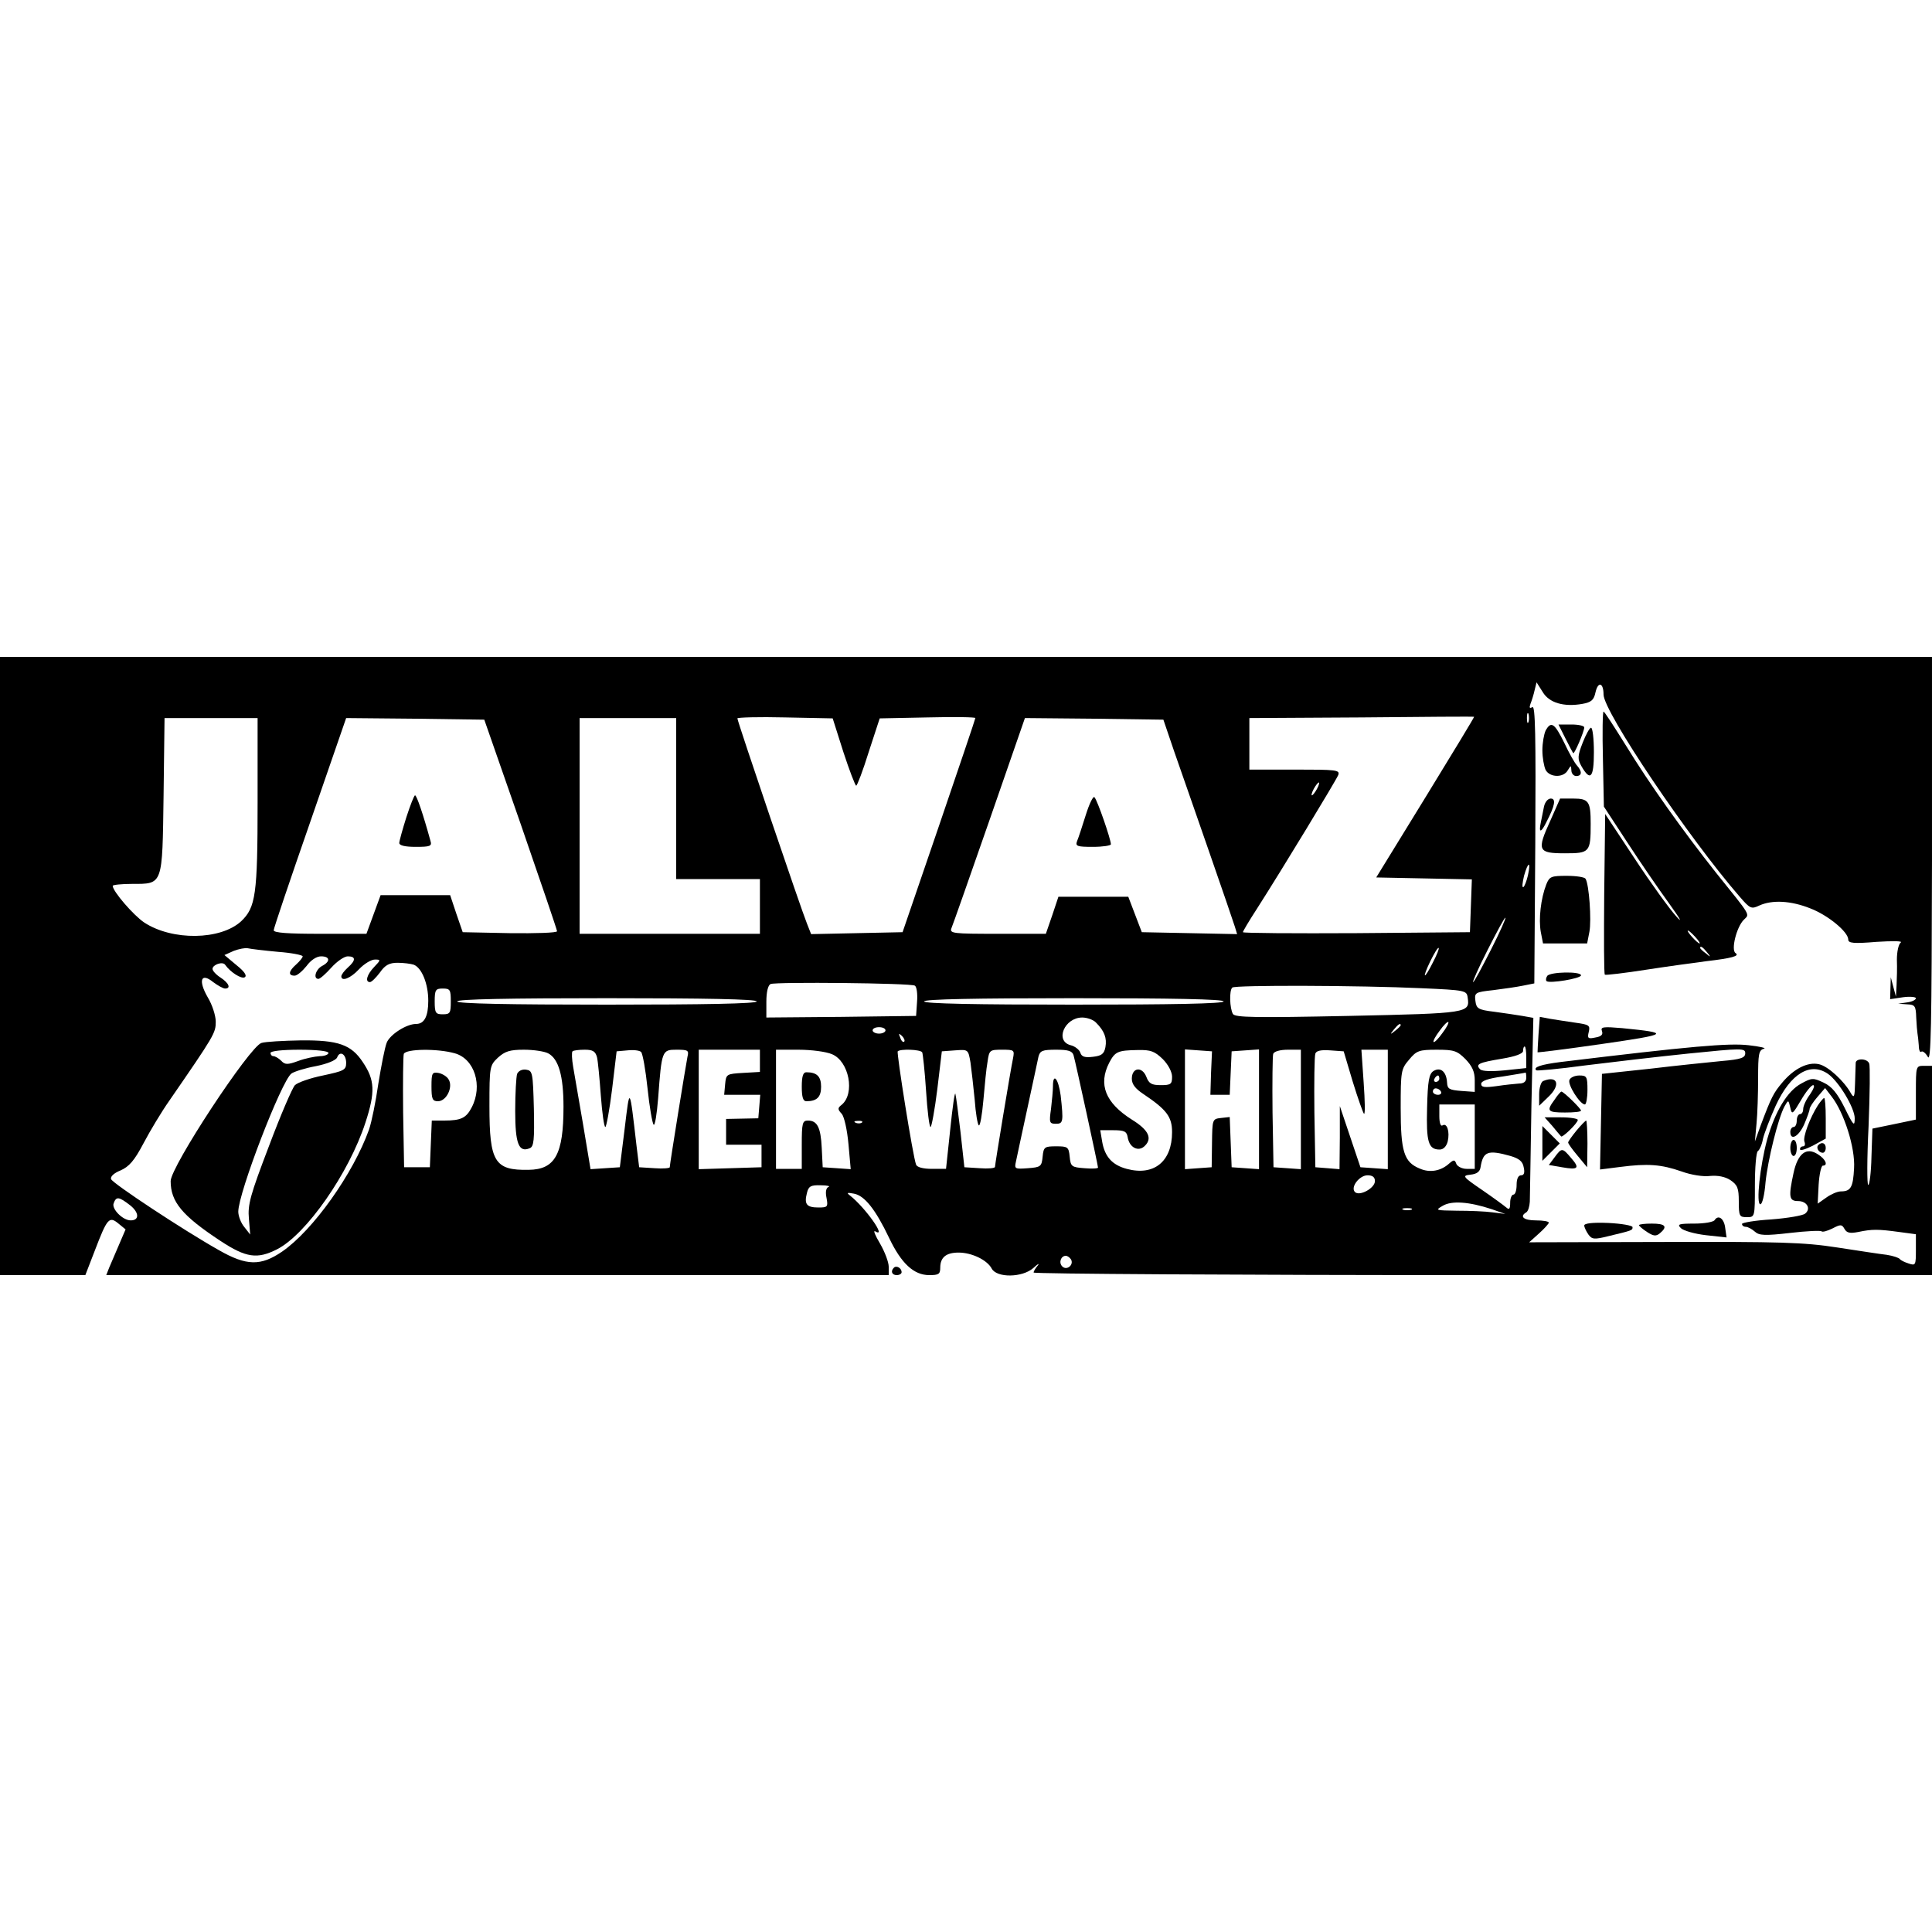 <?xml version="1.0" standalone="no"?>
<!DOCTYPE svg PUBLIC "-//W3C//DTD SVG 20010904//EN"
 "http://www.w3.org/TR/2001/REC-SVG-20010904/DTD/svg10.dtd">
<svg version="1.0" xmlns="http://www.w3.org/2000/svg"
 width="600pt" height="600pt" viewBox="0 0 600 600"
 preserveAspectRatio="xMidYMid meet">
<g transform="translate(0,600) scale(0.1,-0.1)"
fill="#000000" stroke="none">
<path d="M0 3000 l0 -960 133 0 132 0 29 75 c39 102 45 109 74 85 l22 -18 -21
-49 c-11 -26 -25 -58 -30 -70 l-9 -23 1215 0 1215 0 0 26 c0 14 -12 46 -27 72
-15 25 -22 42 -15 38 38 -23 -31 74 -78 111 -12 9 -9 10 12 6 33 -6 67 -49
109 -137 38 -80 77 -116 125 -116 29 0 34 3 34 23 0 32 18 47 57 47 41 0 89
-23 103 -50 16 -29 95 -28 129 2 14 13 20 16 14 8 -7 -8 -13 -18 -13 -22 0 -4
628 -8 1395 -8 l1395 0 0 325 0 325 -25 0 c-25 0 -25 -1 -25 -83 l0 -84 -67
-14 -68 -14 -3 -87 c-1 -49 -6 -88 -10 -88 -4 0 -4 82 1 182 4 101 5 188 2
195 -6 17 -43 17 -42 1 0 -7 -1 -35 -2 -63 -1 -42 -3 -47 -13 -30 -21 38 -71
84 -99 90 -35 8 -78 -14 -114 -57 -27 -32 -34 -45 -67 -133 l-18 -50 5 55 c3
30 5 94 5 142 0 74 2 87 18 91 9 2 -12 7 -48 11 -61 7 -178 -3 -582 -52 -63
-8 -87 -16 -77 -26 2 -2 70 4 150 15 80 10 225 27 322 37 167 17 177 17 177 1
0 -14 -13 -19 -72 -24 -40 -4 -140 -14 -223 -24 l-150 -16 -3 -149 -3 -148 63
8 c85 11 127 8 190 -14 30 -11 69 -17 89 -14 24 2 46 -2 63 -13 22 -15 26 -25
26 -66 0 -46 2 -49 25 -49 25 0 25 0 25 99 0 55 4 102 9 106 5 3 13 20 16 38
4 17 22 64 40 104 46 99 107 136 162 98 34 -24 83 -106 83 -138 0 -27 -4 -23
-31 32 -23 46 -40 67 -66 79 -32 15 -36 15 -69 -3 -43 -23 -81 -86 -106 -174
-22 -81 -35 -201 -21 -201 6 0 13 30 16 68 7 69 39 199 59 236 12 21 12 21 18
-4 5 -23 7 -21 33 23 15 26 32 47 38 47 6 0 1 -13 -10 -29 -12 -16 -21 -36
-21 -45 0 -9 -4 -16 -10 -16 -5 0 -10 -9 -10 -20 0 -11 -4 -20 -10 -20 -5 0
-10 -7 -10 -15 0 -29 26 -15 43 23 9 21 17 43 17 48 0 5 11 22 24 37 l24 28
20 -26 c39 -50 74 -160 70 -223 -3 -59 -10 -72 -41 -72 -11 0 -31 -9 -45 -19
l-27 -19 3 59 c2 32 8 59 13 59 17 0 9 20 -15 35 -36 24 -63 3 -76 -58 -16
-74 -14 -87 14 -87 28 0 41 -24 22 -39 -7 -6 -54 -14 -105 -18 -50 -3 -91 -10
-91 -14 0 -5 5 -9 12 -9 6 0 19 -7 28 -15 13 -12 31 -13 109 -4 51 6 95 8 98
5 3 -3 18 1 34 9 25 13 29 13 37 -1 7 -13 17 -15 43 -10 43 9 61 9 127 0 l52
-7 0 -49 c0 -47 -1 -49 -22 -42 -13 4 -25 10 -28 14 -3 4 -21 10 -40 13 -19 2
-89 13 -155 23 -103 16 -180 18 -538 17 l-418 -1 30 27 c17 15 31 31 31 34 0
4 -18 7 -40 7 -38 0 -52 12 -30 25 6 4 10 18 11 33 0 15 3 149 5 299 l6 272
-34 6 c-18 3 -58 9 -88 13 -50 6 -55 10 -58 34 -3 25 -1 27 55 33 32 4 74 10
93 14 l35 7 3 433 c2 339 0 431 -9 425 -9 -5 -10 -2 -6 10 4 10 10 29 13 43
l6 24 19 -30 c20 -34 66 -47 123 -37 28 5 36 12 41 36 8 35 25 30 25 -7 0 -53
264 -445 423 -628 32 -37 36 -39 61 -27 40 18 98 15 158 -9 55 -21 118 -73
118 -97 0 -11 16 -13 88 -7 48 3 82 3 75 -2 -7 -5 -12 -29 -12 -53 1 -25 0
-61 -1 -80 l-2 -35 -8 30 -8 30 -1 -34 -1 -34 40 6 c22 3 40 1 40 -3 0 -5 -12
-11 -27 -13 l-28 -4 28 -2 c24 -1 27 -5 28 -41 1 -22 3 -44 4 -50 1 -5 3 -22
4 -37 0 -14 4 -23 8 -19 4 3 13 -4 20 -16 10 -19 12 94 13 610 l0 632 -3000 0
-3000 0 0 -960z m4747 758 c-3 -7 -5 -2 -5 12 0 14 2 19 5 13 2 -7 2 -19 0
-25z m-2128 -93 c19 -58 37 -105 40 -105 3 0 21 47 39 105 l34 104 149 3 c82
2 149 1 148 -2 0 -3 -51 -153 -113 -335 l-113 -330 -142 -3 -142 -3 -13 33
c-17 41 -216 628 -216 637 0 3 66 5 148 3 l148 -3 33 -104z m1808 -141 l-153
-249 149 -3 148 -3 -3 -82 -3 -82 -352 -3 c-194 -1 -353 0 -353 3 0 3 19 35
43 72 80 125 246 399 253 416 6 16 -6 17 -135 17 l-141 0 0 80 0 80 348 2
c191 2 348 3 350 2 1 -1 -67 -113 -151 -250z m-3627 -16 c0 -287 -6 -326 -51
-369 -64 -59 -214 -61 -301 -4 -33 22 -98 97 -98 114 0 3 27 6 60 6 97 0 94
-6 98 275 l3 240 145 0 144 0 0 -262z m817 -67 c62 -179 113 -329 113 -333 0
-5 -66 -7 -147 -6 l-146 3 -20 58 -19 57 -108 0 -108 0 -11 -30 c-6 -16 -16
-43 -22 -60 l-11 -30 -144 0 c-99 0 -144 3 -144 11 0 6 51 157 113 335 l112
324 214 -2 215 -3 113 -324z m483 79 l0 -250 130 0 130 0 0 -85 0 -85 -280 0
-280 0 0 335 0 335 150 0 150 0 0 -250z m1547 145 c19 -55 68 -194 108 -310
40 -115 76 -220 80 -233 l7 -23 -148 3 -148 3 -21 55 -21 55 -109 0 -108 0
-19 -57 -20 -58 -150 0 c-139 0 -150 1 -143 18 4 9 57 160 118 335 l110 317
215 -2 215 -3 34 -100z m443 -115 c-6 -11 -13 -20 -16 -20 -2 0 0 9 6 20 6 11
13 20 16 20 2 0 0 -9 -6 -20z m655 -269 c-4 -17 -10 -33 -14 -36 -5 -2 -3 13
2 35 13 46 22 46 12 1z m-115 -231 c-28 -55 -52 -100 -55 -100 -3 0 17 45 45
100 28 55 52 100 55 100 3 0 -17 -45 -45 -100z m-3767 -6 c42 -3 77 -10 77
-14 0 -4 -9 -15 -20 -25 -24 -21 -26 -35 -5 -35 8 0 24 14 37 30 13 18 31 30
45 30 28 0 30 -16 3 -30 -20 -11 -28 -40 -11 -40 5 0 23 16 40 35 17 19 40 35
51 35 25 0 26 -12 0 -35 -11 -10 -20 -22 -20 -27 0 -17 28 -7 55 22 16 17 38
30 49 30 19 0 19 -1 -2 -23 -23 -24 -29 -47 -13 -47 5 0 19 14 31 30 16 23 29
30 55 30 18 0 41 -3 50 -6 25 -10 45 -59 45 -112 0 -48 -12 -72 -38 -72 -30 0
-81 -33 -91 -58 -6 -15 -17 -72 -26 -127 -8 -56 -21 -120 -29 -143 -49 -137
-174 -313 -270 -379 -66 -45 -110 -45 -197 5 -110 62 -328 206 -334 220 -3 8
9 19 29 27 27 12 43 30 72 85 20 38 56 98 80 132 140 203 144 210 144 245 0
19 -11 53 -25 76 -30 52 -21 78 17 47 15 -11 31 -20 37 -20 19 0 12 17 -14 34
-14 9 -25 21 -25 27 0 13 31 24 39 13 17 -24 51 -45 61 -39 8 5 -1 18 -26 38
l-37 31 29 13 c16 6 36 10 44 8 8 -2 50 -7 93 -11z m3587 -33 c-28 -56 -35
-52 -8 4 12 24 23 43 26 41 2 -2 -6 -22 -18 -45z m-1609 -72 c6 -3 9 -26 7
-50 l-3 -44 -232 -3 -233 -2 0 49 c0 30 5 51 13 55 17 7 436 3 448 -5z m1574
-8 c136 -6 140 -7 143 -29 7 -48 4 -49 -369 -57 -291 -6 -353 -5 -360 6 -10
17 -12 73 -2 82 8 8 393 7 588 -2z m-3015 -41 c0 -36 -2 -40 -25 -40 -22 0
-25 4 -25 40 0 36 3 40 25 40 23 0 25 -4 25 -40z m950 0 c0 -7 -162 -10 -465
-10 -303 0 -465 3 -465 10 0 7 162 10 465 10 303 0 465 -3 465 -10z m1450 0
c0 -7 -162 -10 -465 -10 -303 0 -465 3 -465 10 0 7 162 10 465 10 303 0 465
-3 465 -10z m-396 -66 c26 -26 34 -48 29 -76 -4 -21 -12 -27 -39 -30 -25 -3
-35 0 -39 13 -3 9 -17 20 -30 23 -50 13 -19 86 36 86 15 0 35 -7 43 -16z
m1075 -33 c-12 -17 -24 -29 -27 -27 -2 3 6 18 19 35 12 17 24 29 27 27 2 -3
-6 -18 -19 -35z m-129 25 c0 -2 -8 -10 -17 -17 -16 -13 -17 -12 -4 4 13 16 21
21 21 13z m-1600 -16 c0 -5 -9 -10 -20 -10 -11 0 -20 5 -20 10 0 6 9 10 20 10
11 0 20 -4 20 -10z m58 -35 c-3 -3 -9 2 -12 12 -6 14 -5 15 5 6 7 -7 10 -15 7
-18z m1932 -49 l0 -33 -67 -7 c-41 -4 -70 -3 -76 3 -16 16 -5 21 67 33 43 7
66 16 66 24 0 8 2 14 5 14 3 0 5 -15 5 -34z m-3328 13 c62 -17 88 -101 53
-168 -17 -33 -33 -41 -85 -41 l-39 0 -3 -72 -3 -73 -40 0 -40 0 -3 170 c-1 93
0 175 2 182 7 16 105 17 158 2z m290 0 c33 -17 48 -71 48 -166 0 -148 -26
-195 -108 -196 -106 -2 -122 24 -122 198 0 123 1 126 26 150 22 20 37 25 81
25 30 0 63 -5 75 -11z m152 -12 c3 -12 8 -66 12 -120 4 -53 10 -97 14 -97 3 0
13 53 21 118 l14 117 34 3 c18 2 37 0 42 -5 5 -5 14 -56 20 -113 6 -58 15
-109 19 -113 4 -4 10 33 14 83 11 148 12 150 57 150 36 0 39 -2 34 -22 -5 -25
-55 -333 -55 -343 0 -3 -21 -5 -47 -3 l-48 3 -8 65 c-22 190 -21 188 -37 55
l-15 -120 -46 -3 -45 -3 -23 138 c-13 76 -27 157 -31 180 -4 23 -5 45 -2 48 3
3 20 5 38 5 25 0 33 -5 38 -23z m506 -11 l0 -35 -52 -3 c-52 -3 -53 -4 -56
-35 l-3 -33 56 0 56 0 -3 -37 -3 -36 -50 -1 -50 -1 0 -40 0 -40 55 0 55 0 0
-35 0 -35 -97 -3 -98 -3 0 186 0 185 95 0 95 0 0 -34z m224 20 c53 -22 72
-122 30 -157 -13 -10 -13 -14 0 -28 8 -9 17 -50 21 -94 l7 -78 -43 3 -44 3 -3
60 c-3 64 -14 85 -43 85 -17 0 -19 -8 -19 -75 l0 -75 -40 0 -40 0 0 185 0 185
70 0 c39 0 86 -6 104 -14z m280 6 c2 -4 8 -58 12 -120 4 -62 10 -112 14 -112
3 0 13 53 21 118 l14 117 41 3 c41 3 41 3 48 -38 3 -22 9 -74 13 -115 3 -42 9
-78 13 -80 4 -2 10 33 14 78 4 45 9 99 13 120 5 36 7 37 45 37 38 0 39 -1 34
-27 -8 -38 -56 -329 -56 -337 0 -4 -21 -6 -47 -4 l-48 3 -12 109 c-7 59 -14
113 -16 119 -2 7 -9 -43 -16 -111 l-13 -122 -44 0 c-27 0 -46 5 -49 13 -10 26
-61 347 -57 352 8 8 70 6 76 -3z m470 -9 c6 -20 76 -342 76 -349 0 -3 -19 -4
-42 -2 -40 3 -43 5 -46 36 -3 30 -6 32 -42 32 -36 0 -39 -2 -42 -32 -3 -31 -6
-33 -46 -36 -40 -3 -42 -2 -37 20 3 13 18 86 35 163 17 77 32 150 35 163 5 19
12 22 55 22 38 0 50 -4 54 -17z m277 -12 c17 -17 29 -40 29 -55 0 -23 -4 -26
-35 -26 -29 0 -37 5 -45 26 -13 33 -45 29 -45 -6 0 -17 11 -31 35 -47 73 -49
90 -71 90 -119 0 -91 -56 -137 -141 -114 -45 12 -68 38 -76 84 l-6 36 41 0
c34 0 41 -4 44 -21 5 -33 34 -48 54 -27 23 23 11 49 -41 81 -82 52 -105 109
-70 177 18 34 26 38 88 39 41 1 53 -4 78 -28z m150 -43 l-2 -68 30 0 30 0 3
68 3 67 43 3 42 3 0 -186 0 -186 -42 3 -43 3 -3 78 -3 78 -27 -3 c-27 -3 -27
-4 -28 -78 l-1 -75 -42 -3 -41 -3 0 186 0 186 42 -3 42 -3 -3 -67z m279 -114
l0 -185 -42 3 -43 3 -3 170 c-1 93 0 175 2 182 3 8 22 13 46 13 l40 0 0 -186z
m161 87 c16 -52 32 -97 35 -100 4 -3 3 40 -1 97 l-7 102 41 0 41 0 0 -186 0
-185 -42 3 -43 3 -32 95 -32 95 0 -98 -1 -98 -37 3 -38 3 -3 170 c-1 93 0 175
3 183 3 9 18 12 46 10 l42 -3 28 -94z m350 70 c21 -22 29 -39 29 -66 l0 -36
-42 3 c-37 3 -43 6 -44 26 -2 34 -20 49 -42 36 -14 -9 -18 -30 -20 -114 -3
-107 4 -130 39 -130 12 0 21 10 25 25 7 30 -2 59 -16 50 -6 -4 -10 8 -10 29
l0 36 55 0 55 0 0 -100 0 -100 -25 0 c-14 0 -28 7 -32 15 -5 14 -8 14 -22 2
-26 -24 -61 -30 -92 -16 -49 20 -59 53 -59 188 0 114 1 121 26 150 23 28 31
31 86 31 53 0 63 -3 89 -29z m189 -58 c0 -12 -8 -18 -22 -18 -13 -1 -44 -4
-70 -8 -37 -5 -48 -4 -48 7 0 9 22 17 68 23 37 6 68 11 70 12 1 0 2 -7 2 -16z
m-270 -3 c0 -5 -5 -10 -11 -10 -5 0 -7 5 -4 10 3 6 8 10 11 10 2 0 4 -4 4 -10z
m5 -40 c3 -5 -1 -10 -9 -10 -9 0 -16 5 -16 10 0 6 4 10 9 10 6 0 13 -4 16 -10z
m-1798 -96 c-3 -3 -12 -4 -19 -1 -8 3 -5 6 6 6 11 1 17 -2 13 -5z m2014 -104
c27 -8 38 -17 41 -35 4 -17 1 -25 -8 -25 -9 0 -14 -11 -14 -30 0 -16 -4 -30
-10 -30 -5 0 -10 -11 -10 -25 0 -20 -3 -23 -12 -15 -7 6 -41 31 -76 55 -60 41
-62 44 -35 47 19 2 29 9 31 23 8 49 22 55 93 35z m-421 -78 c0 -22 -48 -48
-62 -34 -15 15 14 52 39 52 16 0 23 -6 23 -18z m-1697 -18 c-8 -4 -10 -16 -6
-35 5 -27 3 -29 -25 -29 -37 0 -45 10 -36 45 5 21 12 25 43 24 20 0 31 -3 24
-5z m-2169 -57 c29 -23 29 -47 2 -47 -25 0 -60 36 -53 53 8 22 16 21 51 -6z
m4228 -12 l43 -15 -40 5 c-22 3 -71 5 -110 5 -66 1 -69 1 -45 15 28 17 82 13
152 -10z m-249 -2 c-7 -2 -19 -2 -25 0 -7 3 -2 5 12 5 14 0 19 -2 13 -5z
m-1057 -154 c10 -17 -13 -36 -27 -22 -12 12 -4 33 11 33 5 0 12 -5 16 -11z"/>
<path d="M1262 3462 c-12 -38 -22 -74 -22 -80 0 -8 19 -12 51 -12 44 0 51 2
46 18 -23 84 -43 142 -48 142 -3 0 -15 -31 -27 -68z"/>
<path d="M3372 3469 c-11 -35 -23 -72 -27 -81 -6 -16 0 -18 49 -18 31 0 56 4
56 8 0 15 -42 137 -51 146 -4 5 -16 -20 -27 -55z"/>
<path d="M812 2761 c-36 -10 -282 -384 -282 -429 0 -64 35 -107 155 -186 79
-52 114 -57 175 -26 91 46 224 237 275 394 31 95 29 132 -8 187 -36 55 -77 69
-192 68 -55 -1 -111 -4 -123 -8z m208 -31 c0 -5 -12 -10 -27 -10 -16 -1 -46
-7 -67 -15 -33 -12 -41 -12 -53 1 -8 8 -19 14 -24 14 -5 0 -9 5 -9 10 0 6 37
10 90 10 53 0 90 -4 90 -10z m55 -31 c0 -22 -7 -25 -72 -39 -40 -8 -79 -22
-87 -30 -8 -8 -45 -94 -81 -190 -58 -152 -66 -181 -62 -225 l4 -49 -18 23
c-11 13 -19 35 -19 48 0 58 134 406 165 429 8 6 43 17 76 23 35 7 62 18 66 27
8 22 28 11 28 -17z"/>
<path d="M1340 2626 c0 -39 3 -46 20 -46 27 0 48 45 33 68 -5 9 -20 18 -32 20
-19 3 -21 -1 -21 -42z"/>
<path d="M1606 2665 c-3 -9 -6 -61 -6 -115 0 -102 11 -130 45 -116 13 5 15 25
13 123 -3 112 -4 118 -24 121 -13 2 -24 -4 -28 -13z"/>
<path d="M2490 2625 c0 -32 4 -45 14 -45 33 0 46 13 46 45 0 32 -13 45 -46 45
-10 0 -14 -13 -14 -45z"/>
<path d="M3270 2626 c0 -13 -3 -44 -6 -70 -6 -42 -5 -46 15 -46 23 0 24 6 15
88 -7 52 -24 73 -24 28z"/>
<path d="M4978 3643 l3 -148 72 -110 c39 -60 98 -146 130 -190 36 -50 44 -65
22 -40 -20 22 -78 102 -128 178 l-92 139 -3 -248 c-1 -136 -1 -249 2 -251 2
-2 62 5 132 16 71 11 154 22 184 26 77 9 104 16 90 25 -15 9 3 82 26 104 18
18 24 8 -87 146 -102 129 -205 273 -281 397 -35 56 -65 103 -68 103 -3 0 -4
-66 -2 -147z m287 -553 c10 -11 16 -20 13 -20 -3 0 -13 9 -23 20 -10 11 -16
20 -13 20 3 0 13 -9 23 -20z m36 -47 c13 -16 12 -17 -3 -4 -10 7 -18 15 -18
17 0 8 8 3 21 -13z"/>
<path d="M4800 3731 c-5 -11 -10 -38 -10 -61 0 -23 5 -50 10 -61 13 -24 56
-25 69 -1 10 16 10 16 11 0 0 -10 7 -18 15 -18 18 0 19 14 3 32 -7 7 -25 39
-40 71 -30 61 -41 69 -58 38z"/>
<path d="M4861 3708 c12 -24 23 -45 25 -47 3 -4 34 67 34 80 0 5 -18 9 -40 9
l-40 0 21 -42z"/>
<path d="M4915 3693 c-16 -41 -16 -50 -4 -72 28 -49 39 -37 39 43 0 42 -4 76
-9 76 -4 0 -16 -21 -26 -47z"/>
<path d="M4795 3495 c-3 -14 -7 -36 -10 -50 -7 -33 1 -32 18 3 26 50 30 72 13
72 -9 0 -18 -11 -21 -25z"/>
<path d="M4815 3452 c-43 -94 -39 -102 45 -102 77 0 80 3 80 92 0 69 -6 78
-54 78 l-41 0 -30 -68z"/>
<path d="M4802 3253 c-17 -44 -24 -107 -17 -147 l7 -36 69 0 68 0 7 36 c7 36
-1 148 -12 165 -3 5 -29 9 -58 9 -49 0 -54 -2 -64 -27z"/>
<path d="M4805 2969 c-4 -6 -5 -13 -2 -16 9 -8 107 8 107 18 0 13 -97 11 -105
-2z"/>
<path d="M4778 2788 c-2 -29 -3 -54 -3 -56 1 -1 91 10 201 26 208 30 214 34
62 49 -59 5 -68 4 -63 -9 4 -11 -2 -17 -20 -20 -23 -5 -26 -3 -21 17 5 21 1
23 -42 29 -26 4 -61 9 -78 12 l-32 6 -4 -54z"/>
<path d="M4874 2646 c-6 -15 33 -76 48 -76 4 0 8 20 8 45 0 41 -2 45 -25 45
-14 0 -28 -6 -31 -14z"/>
<path d="M4793 2643 c-7 -2 -13 -21 -13 -41 l0 -36 29 28 c39 37 28 67 -16 49z"/>
<path d="M4828 2585 c-26 -35 -23 -40 32 -40 28 0 50 2 50 6 0 6 -54 59 -61
59 -2 0 -12 -11 -21 -25z"/>
<path d="M5646 2568 c-25 -39 -48 -100 -42 -114 3 -8 1 -14 -4 -14 -6 0 -10
-4 -10 -9 0 -6 18 0 40 11 l40 22 0 63 c0 35 -2 63 -5 63 -2 0 -11 -10 -19
-22z"/>
<path d="M4821 2503 c13 -16 25 -30 27 -32 3 -6 52 41 52 51 0 4 -23 8 -52 8
l-51 0 24 -27z"/>
<path d="M4896 2489 c-14 -17 -26 -34 -26 -37 0 -4 14 -23 30 -42 l29 -35 1
73 c0 39 -2 72 -4 72 -2 0 -16 -14 -30 -31z"/>
<path d="M4790 2449 l0 -54 27 27 27 27 -27 27 -27 27 0 -54z"/>
<path d="M5560 2435 c0 -14 5 -25 10 -25 6 0 10 11 10 25 0 14 -4 25 -10 25
-5 0 -10 -11 -10 -25z"/>
<path d="M5647 2444 c-8 -8 1 -24 14 -24 5 0 9 7 9 15 0 15 -12 20 -23 9z"/>
<path d="M4828 2406 l-18 -24 41 -7 c51 -9 56 -3 28 29 -27 32 -29 32 -51 2z"/>
<path d="M5325 2211 c-3 -6 -32 -11 -63 -11 -49 0 -54 -2 -42 -14 8 -8 43 -18
78 -22 l64 -7 -4 28 c-3 30 -21 44 -33 26z"/>
<path d="M4920 2194 c0 -5 6 -18 13 -28 11 -15 18 -16 62 -5 75 18 75 18 75
28 0 5 -34 11 -75 13 -48 2 -75 -1 -75 -8z"/>
<path d="M5090 2195 c0 -2 11 -12 25 -21 20 -13 28 -14 40 -4 25 21 17 30 -25
30 -22 0 -40 -2 -40 -5z"/>
<path d="M2776 2063 c-11 -11 -6 -23 9 -23 8 0 15 4 15 9 0 13 -16 22 -24 14z"/>
</g>
</svg>

